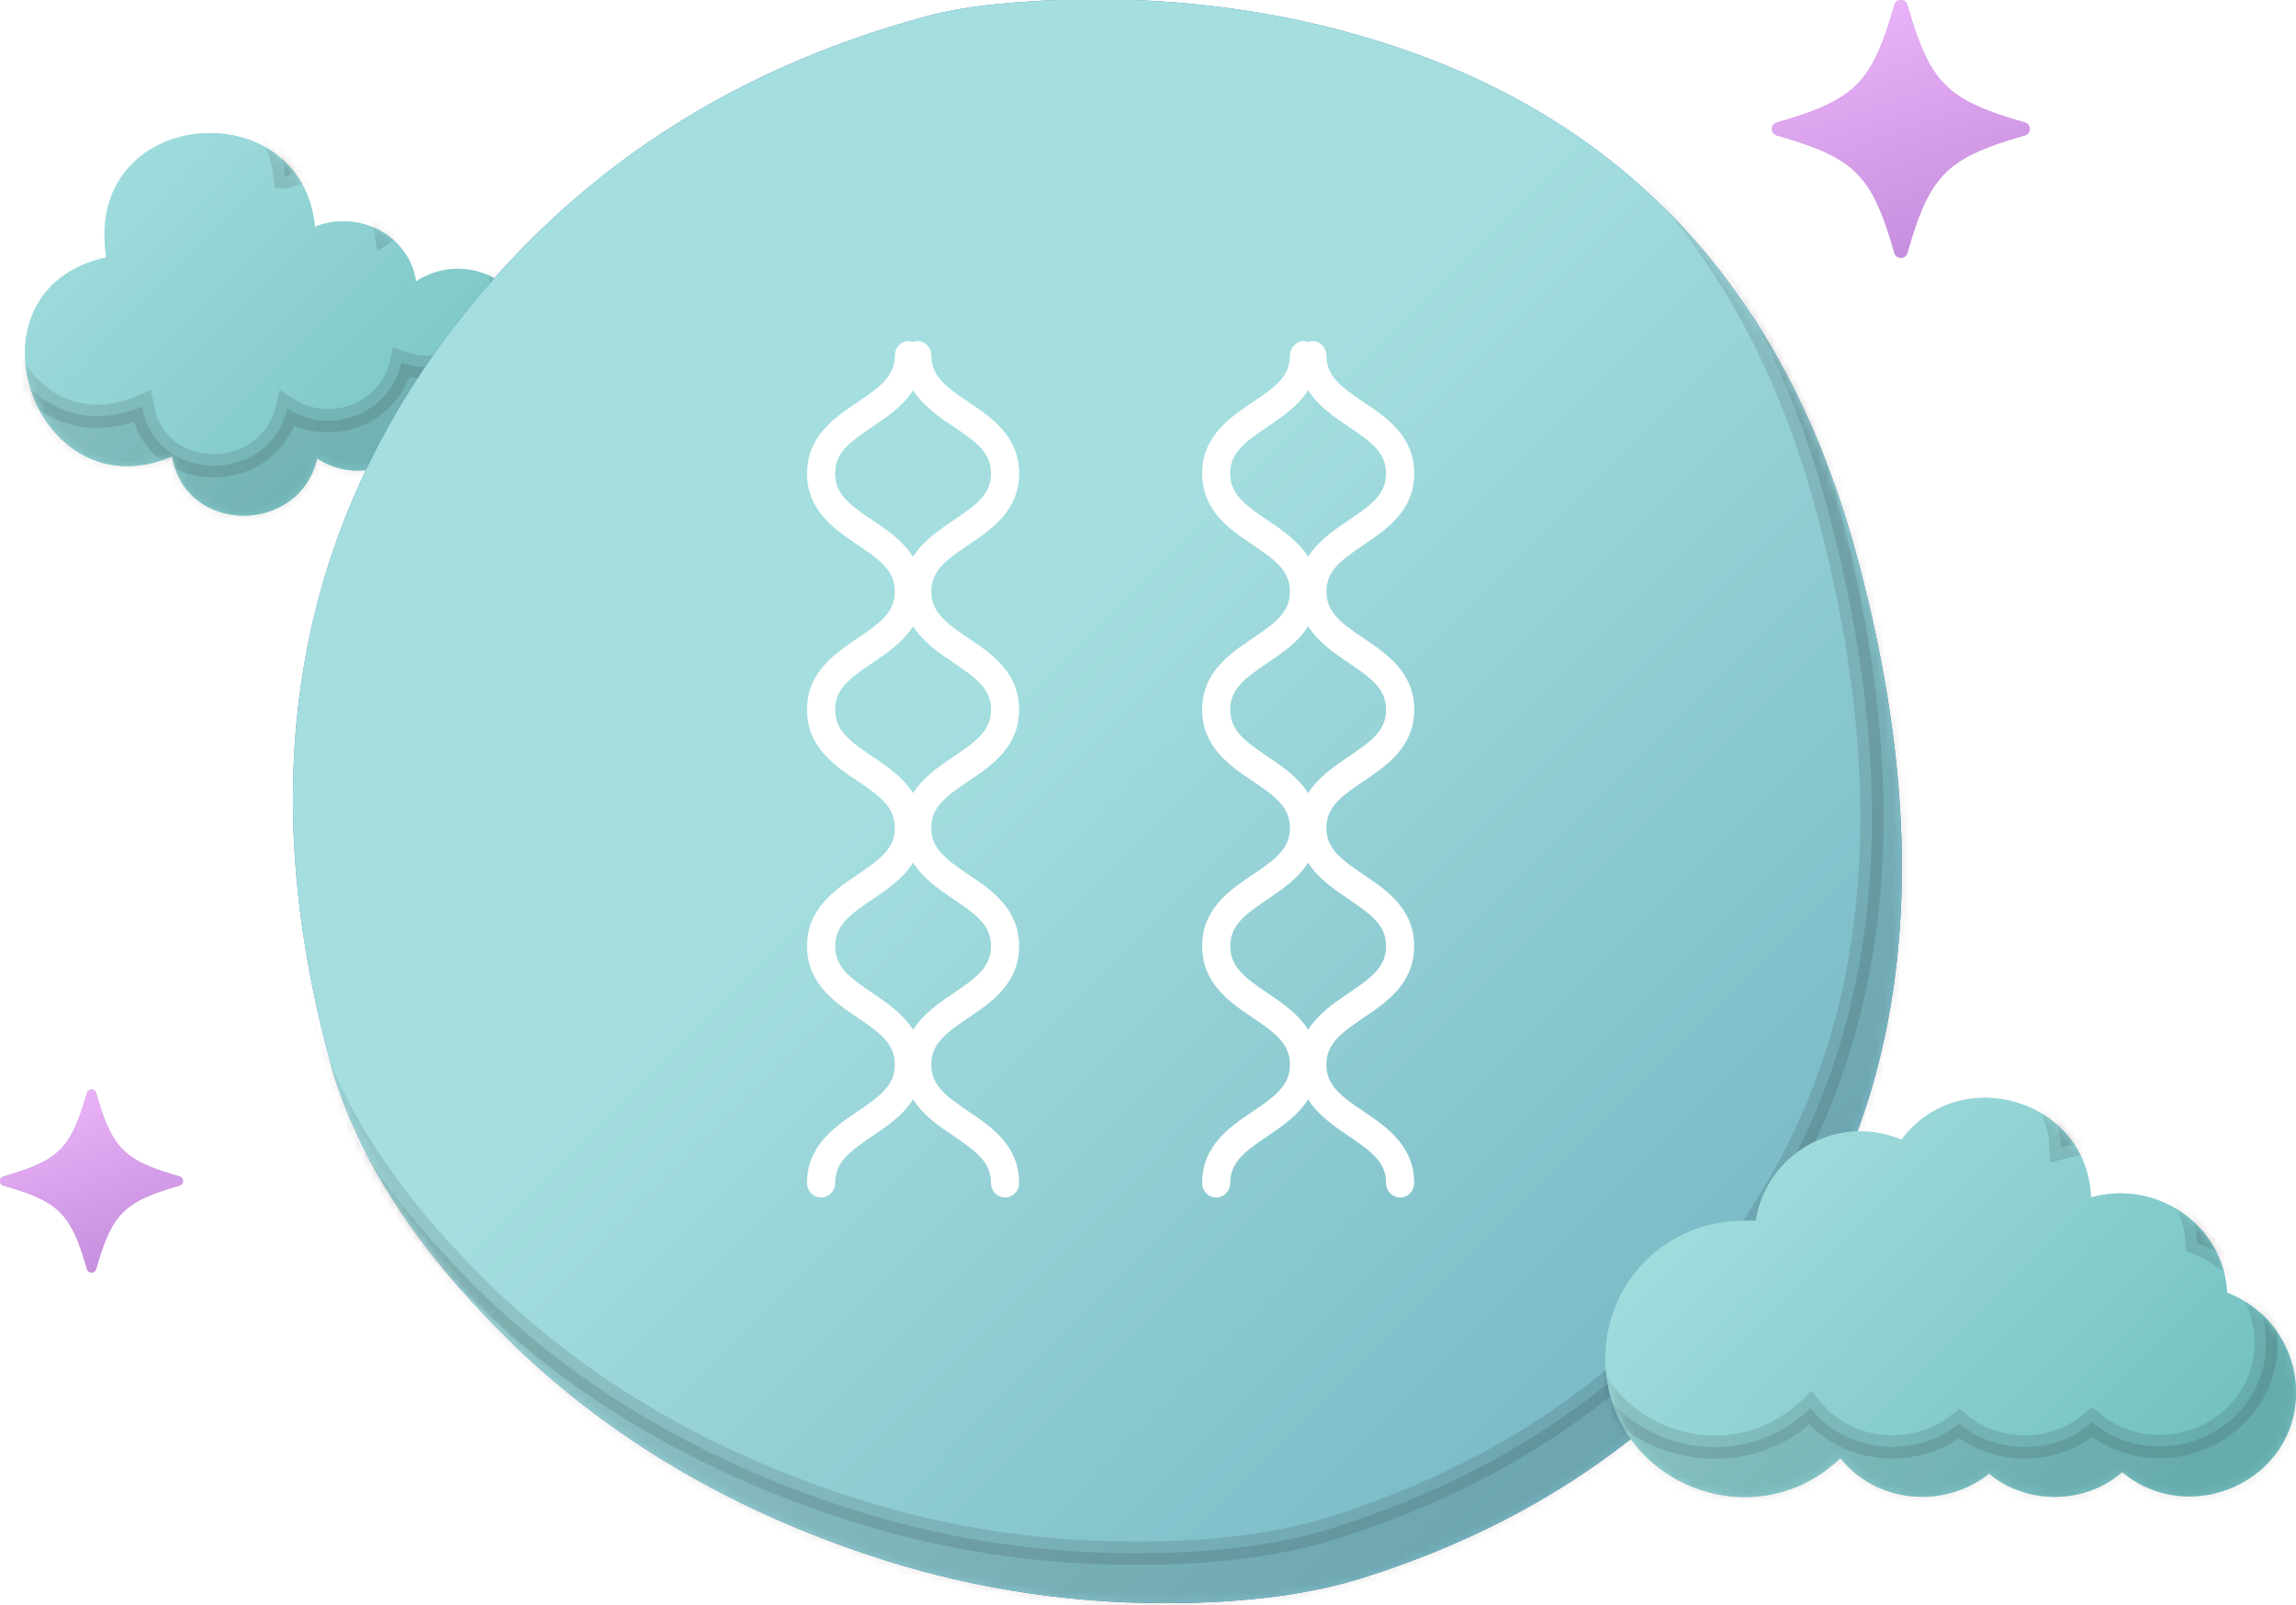 <svg xmlns="http://www.w3.org/2000/svg" width="276" height="193" viewBox="0 0 276 193"><defs><linearGradient id="li6ja" x1="57" x2="10" y1="62" y2="16" gradientUnits="userSpaceOnUse"><stop offset="0" stop-color="#74c1c2"/><stop offset="1" stop-color="#a4dedf"/></linearGradient><filter id="li6jb" width="200%" height="200%" x="-50%" y="-50%"><feGaussianBlur in="SourceGraphic" result="FeGaussianBlur1036Out" stdDeviation="12.85 12.85"/></filter><mask id="li6jc"><path fill="#fff" d="M37.86 27.263c5.281-2.103 11.354 1.051 12.146 6.573C56.08 29.892 64 34.098 64 41.196c0 6.31-6.073 10.517-12.146 8.413-1.32 6.048-8.449 8.94-13.73 5.522-2.112 9.201-15.841 9.201-17.426-.263-16.634 7.098-25.875-19.98-7.92-23.925-2.905-18.14 23.498-20.243 25.083-3.68z"/></mask><linearGradient id="li6jd" x1="228.62" x2="35.22" y1="192.76" y2="-.1" gradientUnits="userSpaceOnUse"><stop offset="0" stop-color="#6baebe"/><stop offset=".57" stop-color="#a4dedf"/><stop offset="1" stop-color="#a4dedf"/></linearGradient><filter id="li6je" width="200%" height="200%" x="-50%" y="-50%"><feGaussianBlur in="SourceGraphic" result="FeGaussianBlur1063Out" stdDeviation="12.85 12.85"/></filter><mask id="li6jf"><path fill="#fff" d="M139.889 192.756c9.77.013 17.94-1.062 24.51-3.227 19.005-6.105 34.256-16.265 45.753-30.48 18.931-23.292 23.31-53.92 13.138-91.885-8.856-33.053-28.823-54.02-59.9-62.9-10.367-2.992-21.379-4.444-33.036-4.357-8.115.15-14.381.816-18.797 2-24.99 6.695-44.735 20.185-59.237 40.468-17.168 24.237-21.413 52.552-12.733 84.944 2.809 10.484 9.108 20.84 18.898 31.072 12.078 12.757 27.2 22.218 45.365 28.383 11.635 3.968 23.648 5.961 36.039 5.982z"/></mask><linearGradient id="li6jg" x1="259" x2="210" y1="180" y2="132" gradientUnits="userSpaceOnUse"><stop offset="0" stop-color="#74c1c2"/><stop offset="1" stop-color="#a4dedf"/></linearGradient><filter id="li6jh" width="200%" height="200%" x="-50%" y="-50%"><feGaussianBlur in="SourceGraphic" result="FeGaussianBlur1089Out" stdDeviation="12.85 12.85"/></filter><mask id="li6ji"><path fill="#fff" d="M211.068 146.795h-1.506c-9.222 0-16.562 7.317-16.562 16.509 0 14.819 17.692 22.136 28.231 12.005 4.329 5.44 12.422 6.19 17.88 1.876 4.517 3.752 11.48 3.752 15.998-.188 8.093 6.754 20.891 1.126 20.891-9.566 0-5.44-3.388-10.13-8.281-12.007-.377-8.065-8.47-13.694-16.374-11.443-.377-11.818-15.81-16.32-22.774-6.94-7.528-3.19-16.186 1.5-17.503 9.754z"/></mask><linearGradient id="li6jj" x1="234" x2="223.01" y1="31.01" y2="0" gradientUnits="userSpaceOnUse"><stop offset="0" stop-color="#c48ddd"/><stop offset="1" stop-color="#ecb4f9"/></linearGradient><linearGradient id="li6jk" x1="15" x2="7.01" y1="153.01" y2="131" gradientUnits="userSpaceOnUse"><stop offset="0" stop-color="#c48ddd"/><stop offset="1" stop-color="#ecb4f9"/></linearGradient></defs><g><g><g><path fill="#a4dedf" d="M37.86 27.263c5.281-2.103 11.354 1.051 12.146 6.573C56.08 29.892 64 34.098 64 41.196c0 6.31-6.073 10.517-12.146 8.413-1.32 6.048-8.449 8.94-13.73 5.522-2.112 9.201-15.841 9.201-17.426-.263-16.634 7.098-25.875-19.98-7.92-23.925-2.905-18.14 23.498-20.243 25.083-3.68z"/><path fill="url(#li6ja)" d="M37.86 27.263c5.281-2.103 11.354 1.051 12.146 6.573C56.08 29.892 64 34.098 64 41.196c0 6.31-6.073 10.517-12.146 8.413-1.32 6.048-8.449 8.94-13.73 5.522-2.112 9.201-15.841 9.201-17.426-.263-16.634 7.098-25.875-19.98-7.92-23.925-2.905-18.14 23.498-20.243 25.083-3.68z"/><path fill-opacity=".11" stroke="#000" stroke-opacity=".11" stroke-width="2.8" d="M-26.3 93.7V-15.7H93.3V93.7zm60.56-72.437C32.677 4.7 6.274 6.803 9.178 24.943-8.777 28.887.464 55.966 17.098 48.868c1.585 9.464 15.314 9.464 17.427.263 5.28 3.418 12.41.526 13.73-5.522 6.072 2.104 12.145-2.102 12.145-8.412 0-7.099-7.921-11.305-13.994-7.361-.792-5.522-6.865-8.676-12.145-6.573z" filter="url(#li6jb)" mask="url(&quot;#li6jc&quot;)"/></g><g><path fill="#477db0" d="M139.889 192.756c9.77.013 17.94-1.062 24.51-3.227 19.005-6.105 34.256-16.265 45.753-30.48 18.931-23.292 23.31-53.92 13.138-91.885-8.856-33.053-28.823-54.02-59.9-62.9-10.367-2.992-21.379-4.444-33.036-4.357-8.115.15-14.381.816-18.797 2-24.99 6.695-44.735 20.185-59.237 40.468-17.168 24.237-21.413 52.552-12.733 84.944 2.809 10.484 9.108 20.84 18.898 31.072 12.078 12.757 27.2 22.218 45.365 28.383 11.635 3.968 23.648 5.961 36.039 5.982z"/><path fill="url(#li6jd)" d="M139.889 192.756c9.77.013 17.94-1.062 24.51-3.227 19.005-6.105 34.256-16.265 45.753-30.48 18.931-23.292 23.31-53.92 13.138-91.885-8.856-33.053-28.823-54.02-59.9-62.9-10.367-2.992-21.379-4.444-33.036-4.357-8.115.15-14.381.816-18.797 2-24.99 6.695-44.735 20.185-59.237 40.468-17.168 24.237-21.413 52.552-12.733 84.944 2.809 10.484 9.108 20.84 18.898 31.072 12.078 12.757 27.2 22.218 45.365 28.383 11.635 3.968 23.648 5.961 36.039 5.982z"/><path fill-opacity=".11" stroke="#000" stroke-opacity=".11" stroke-width="2.8" d="M5.7 224.7V-32.7h252.6v257.4zm130.589-37.944c9.77.013 17.94-1.062 24.51-3.227 19.005-6.105 34.256-16.265 45.753-30.48 18.931-23.292 23.31-53.92 13.138-91.885-8.856-33.053-28.823-54.02-59.9-62.9-10.367-2.992-21.379-4.444-33.036-4.357-8.115.15-14.381.816-18.797 2-24.99 6.695-44.735 20.185-59.237 40.468-17.168 24.237-21.413 52.552-12.733 84.944 2.809 10.484 9.108 20.84 18.898 31.072 12.078 12.757 27.2 22.218 45.365 28.383 11.635 3.968 23.648 5.961 36.039 5.982z" filter="url(#li6je)" mask="url(&quot;#li6jf&quot;)"/></g><g><path fill="#aad6e4" d="M211.068 146.795h-1.506c-9.222 0-16.562 7.317-16.562 16.509 0 14.819 17.692 22.136 28.231 12.005 4.329 5.44 12.422 6.19 17.88 1.876 4.517 3.752 11.48 3.752 15.998-.188 8.093 6.754 20.891 1.126 20.891-9.566 0-5.44-3.388-10.13-8.281-12.007-.377-8.065-8.47-13.694-16.374-11.443-.377-11.818-15.81-16.32-22.774-6.94-7.528-3.19-16.186 1.5-17.503 9.754z"/><path fill="url(#li6jg)" d="M211.068 146.795h-1.506c-9.222 0-16.562 7.317-16.562 16.509 0 14.819 17.692 22.136 28.231 12.005 4.329 5.44 12.422 6.19 17.88 1.876 4.517 3.752 11.48 3.752 15.998-.188 8.093 6.754 20.891 1.126 20.891-9.566 0-5.44-3.388-10.13-8.281-12.007-.377-8.065-8.47-13.694-16.374-11.443-.377-11.818-15.81-16.32-22.774-6.94-7.528-3.19-16.186 1.5-17.503 9.754z"/><path fill-opacity=".11" stroke="#000" stroke-opacity=".11" stroke-width="2.8" d="M163.7 211.7V100.3h141.6v111.4zm42.262-70.905c-9.222 0-16.562 7.317-16.562 16.509 0 14.819 17.692 22.136 28.231 12.005 4.329 5.44 12.422 6.19 17.88 1.876 4.517 3.752 11.48 3.752 15.998-.188 8.093 6.754 20.891 1.126 20.891-9.566 0-5.44-3.388-10.13-8.281-12.007-.377-8.065-8.47-13.694-16.374-11.443-.377-11.818-15.81-16.32-22.774-6.94-7.528-3.19-16.186 1.5-17.503 9.754h-1.506z" filter="url(#li6jh)" mask="url(&quot;#li6ji&quot;)"/></g><g><path fill="#c392ca" d="M243.997 15.504a.807.807 0 0 0-.585-.777c-9.44-2.716-11.42-4.699-14.133-14.145a.808.808 0 0 0-1.552 0c-2.714 9.447-4.695 11.43-14.134 14.145a.807.807 0 0 0 0 1.553c9.44 2.715 11.42 4.699 14.134 14.145a.809.809 0 0 0 1.552 0c2.713-9.447 4.695-11.43 14.133-14.145a.807.807 0 0 0 .585-.776z"/><path fill="url(#li6jj)" d="M243.997 15.504a.807.807 0 0 0-.585-.777c-9.44-2.716-11.42-4.699-14.133-14.145a.808.808 0 0 0-1.552 0c-2.714 9.447-4.695 11.43-14.134 14.145a.807.807 0 0 0 0 1.553c9.44 2.715 11.42 4.699 14.134 14.145a.809.809 0 0 0 1.552 0c2.713-9.447 4.695-11.43 14.133-14.145a.807.807 0 0 0 .585-.776z"/></g><g><path fill="#c392ca" d="M21.998 142.002a.574.574 0 0 0-.415-.551c-6.7-1.927-8.105-3.334-10.03-10.039a.573.573 0 0 0-1.102 0c-1.926 6.705-3.332 8.112-10.03 10.039a.574.574 0 0 0 0 1.103c6.699 1.926 8.104 3.334 10.03 10.038a.573.573 0 0 0 1.102 0c1.925-6.704 3.331-8.112 10.03-10.038a.573.573 0 0 0 .415-.552z"/><path fill="url(#li6jk)" d="M21.998 142.002a.574.574 0 0 0-.415-.551c-6.7-1.927-8.105-3.334-10.03-10.039a.573.573 0 0 0-1.102 0c-1.926 6.705-3.332 8.112-10.03 10.039a.574.574 0 0 0 0 1.103c6.699 1.926 8.104 3.334 10.03 10.038a.573.573 0 0 0 1.102 0c1.925-6.704 3.331-8.112 10.03-10.038a.573.573 0 0 0 .415-.552z"/></g></g><g><path fill="#fff" d="M159.442 99.543c0 2.48 1.71 3.762 4.507 5.645 2.694 1.812 6.047 4.07 6.047 8.571 0 4.502-3.353 6.764-6.043 8.581-2.8 1.888-4.51 3.172-4.51 5.661 0 2.489 1.71 3.775 4.51 5.66 2.69 1.82 6.043 4.08 6.043 8.582 0 .959-.76 1.743-1.689 1.743-.93 0-1.69-.78-1.69-1.743 0-2.489-1.71-3.774-4.51-5.661-1.69-1.142-3.636-2.463-4.852-4.397-1.221 1.939-3.168 3.255-4.857 4.397-2.8 1.887-4.51 3.172-4.51 5.66 0 .96-.76 1.744-1.69 1.744-.93 0-1.69-.78-1.69-1.743 0-4.502 3.354-6.763 6.044-8.581 2.8-1.886 4.51-3.172 4.51-5.66 0-2.49-1.71-3.774-4.51-5.662-2.69-1.817-6.043-4.079-6.043-8.58 0-4.503 3.353-6.76 6.047-8.572 2.796-1.883 4.507-3.165 4.507-5.645 0-2.484-1.71-3.765-4.51-5.647-2.691-1.814-6.044-4.07-6.044-8.564 0-4.492 3.353-6.75 6.043-8.564 2.8-1.882 4.51-3.163 4.51-5.647 0-2.476-1.71-3.752-4.506-5.635-2.694-1.813-6.047-4.066-6.047-8.56 0-4.488 3.353-6.741 6.047-8.55 2.796-1.878 4.507-3.155 4.507-5.626 0-.963.756-1.743 1.689-1.743.177 0 .342.052.507.104.16-.052.325-.104.502-.104.93 0 1.69.78 1.69 1.743 0 2.47 1.71 3.748 4.506 5.627 2.694 1.808 6.048 4.061 6.048 8.55 0 4.493-3.354 6.746-6.048 8.559-2.796 1.883-4.506 3.16-4.506 5.635 0 2.484 1.71 3.765 4.51 5.647 2.69 1.814 6.044 4.072 6.044 8.564 0 4.494-3.354 6.75-6.044 8.564-2.8 1.882-4.51 3.163-4.519 5.648zm-2.192-32.597c1.217-1.93 3.168-3.246 4.857-4.384 2.796-1.883 4.506-3.16 4.506-5.64 0-2.47-1.71-3.747-4.506-5.625-1.69-1.133-3.64-2.45-4.857-4.38-1.22 1.93-3.171 3.242-4.86 4.38-2.797 1.878-4.507 3.155-4.507 5.626 0 2.48 1.715 3.756 4.51 5.639 1.69 1.138 3.641 2.45 4.857 4.384zm.005 36.773c-1.221 1.935-3.168 3.246-4.857 4.388-2.8 1.887-4.51 3.168-4.51 5.652 0 2.488 1.71 3.775 4.51 5.661 1.69 1.142 3.636 2.462 4.857 4.398 1.216-1.94 3.163-3.256 4.852-4.398 2.8-1.886 4.51-3.173 4.51-5.66 0-2.485-1.71-3.766-4.51-5.653-1.69-1.142-3.636-2.453-4.852-4.388zm4.856-12.744c2.796-1.882 4.507-3.163 4.507-5.643 0-2.479-1.71-3.76-4.507-5.644-1.689-1.137-3.64-2.457-4.856-4.392-1.221 1.94-3.172 3.255-4.862 4.392-2.795 1.883-4.506 3.165-4.506 5.644 0 2.48 1.71 3.761 4.506 5.643 1.69 1.138 3.641 2.459 4.862 4.394 1.216-1.94 3.167-3.256 4.856-4.394zm-50.156-19.859c0 2.485 1.715 3.766 4.51 5.648 2.695 1.813 6.04 4.071 6.04 8.564s-3.35 6.75-6.044 8.563c-2.795 1.883-4.51 3.164-4.51 5.649 0 2.478 1.715 3.76 4.51 5.643 2.695 1.813 6.044 4.07 6.044 8.572 0 4.501-3.35 6.763-6.044 8.58-2.795 1.888-4.51 3.174-4.51 5.662s1.715 3.774 4.51 5.661c2.695 1.817 6.044 4.078 6.044 8.58 0 .96-.756 1.744-1.69 1.744-.933 0-1.689-.78-1.689-1.744 0-2.488-1.714-3.774-4.51-5.66-1.69-1.142-3.64-2.462-4.857-4.402-1.216 1.943-3.163 3.26-4.857 4.402-2.796 1.886-4.51 3.172-4.51 5.66 0 .96-.756 1.744-1.69 1.744-.933 0-1.69-.78-1.69-1.744 0-4.502 3.35-6.763 6.045-8.58 2.795-1.887 4.51-3.173 4.51-5.661 0-2.488-1.715-3.774-4.51-5.661-2.695-1.818-6.044-4.08-6.044-8.58 0-4.503 3.349-6.76 6.044-8.573 2.795-1.883 4.51-3.165 4.51-5.643 0-2.485-1.715-3.766-4.51-5.65-2.695-1.812-6.044-4.07-6.044-8.562 0-4.493 3.349-6.75 6.044-8.564 2.795-1.882 4.51-3.163 4.51-5.648 0-2.475-1.715-3.752-4.51-5.634-2.695-1.814-6.044-4.066-6.044-8.56 0-4.488 3.349-6.74 6.044-8.55 2.795-1.878 4.51-3.155 4.51-5.626 0-.963.756-1.743 1.69-1.743.177 0 .341.053.502.104.165-.051.33-.104.507-.104.933 0 1.69.78 1.69 1.743 0 2.471 1.714 3.748 4.51 5.626 2.694 1.81 6.043 4.062 6.043 8.55 0 4.494-3.349 6.746-6.043 8.56-2.796 1.878-4.51 3.155-4.51 5.634zm-2.188 32.598c-1.216 1.94-3.167 3.25-4.856 4.393-2.8 1.887-4.515 3.168-4.515 5.652 0 2.488 1.715 3.775 4.51 5.661 1.69 1.142 3.64 2.462 4.857 4.402 1.216-1.943 3.163-3.26 4.857-4.402 2.796-1.886 4.51-3.173 4.51-5.66 0-2.485-1.714-3.766-4.514-5.653-1.69-1.142-3.637-2.453-4.849-4.393zm-.008-28.418c-1.216 1.935-3.167 3.25-4.861 4.392-2.796 1.883-4.51 3.165-4.51 5.644 0 2.48 1.714 3.761 4.51 5.643 1.694 1.138 3.645 2.459 4.861 4.394 1.216-1.935 3.167-3.252 4.861-4.394 2.796-1.882 4.51-3.167 4.51-5.647 0-2.48-1.714-3.761-4.51-5.644-1.694-1.142-3.64-2.458-4.861-4.388zm4.861-12.734c2.796-1.883 4.51-3.16 4.51-5.64 0-2.47-1.714-3.747-4.506-5.625-1.693-1.138-3.644-2.454-4.86-4.384-1.217 1.93-3.168 3.246-4.862 4.384-2.796 1.878-4.51 3.155-4.51 5.626 0 2.48 1.71 3.756 4.51 5.639 1.69 1.138 3.64 2.454 4.857 4.389 1.22-1.935 3.167-3.251 4.861-4.389z"/></g></g></svg>